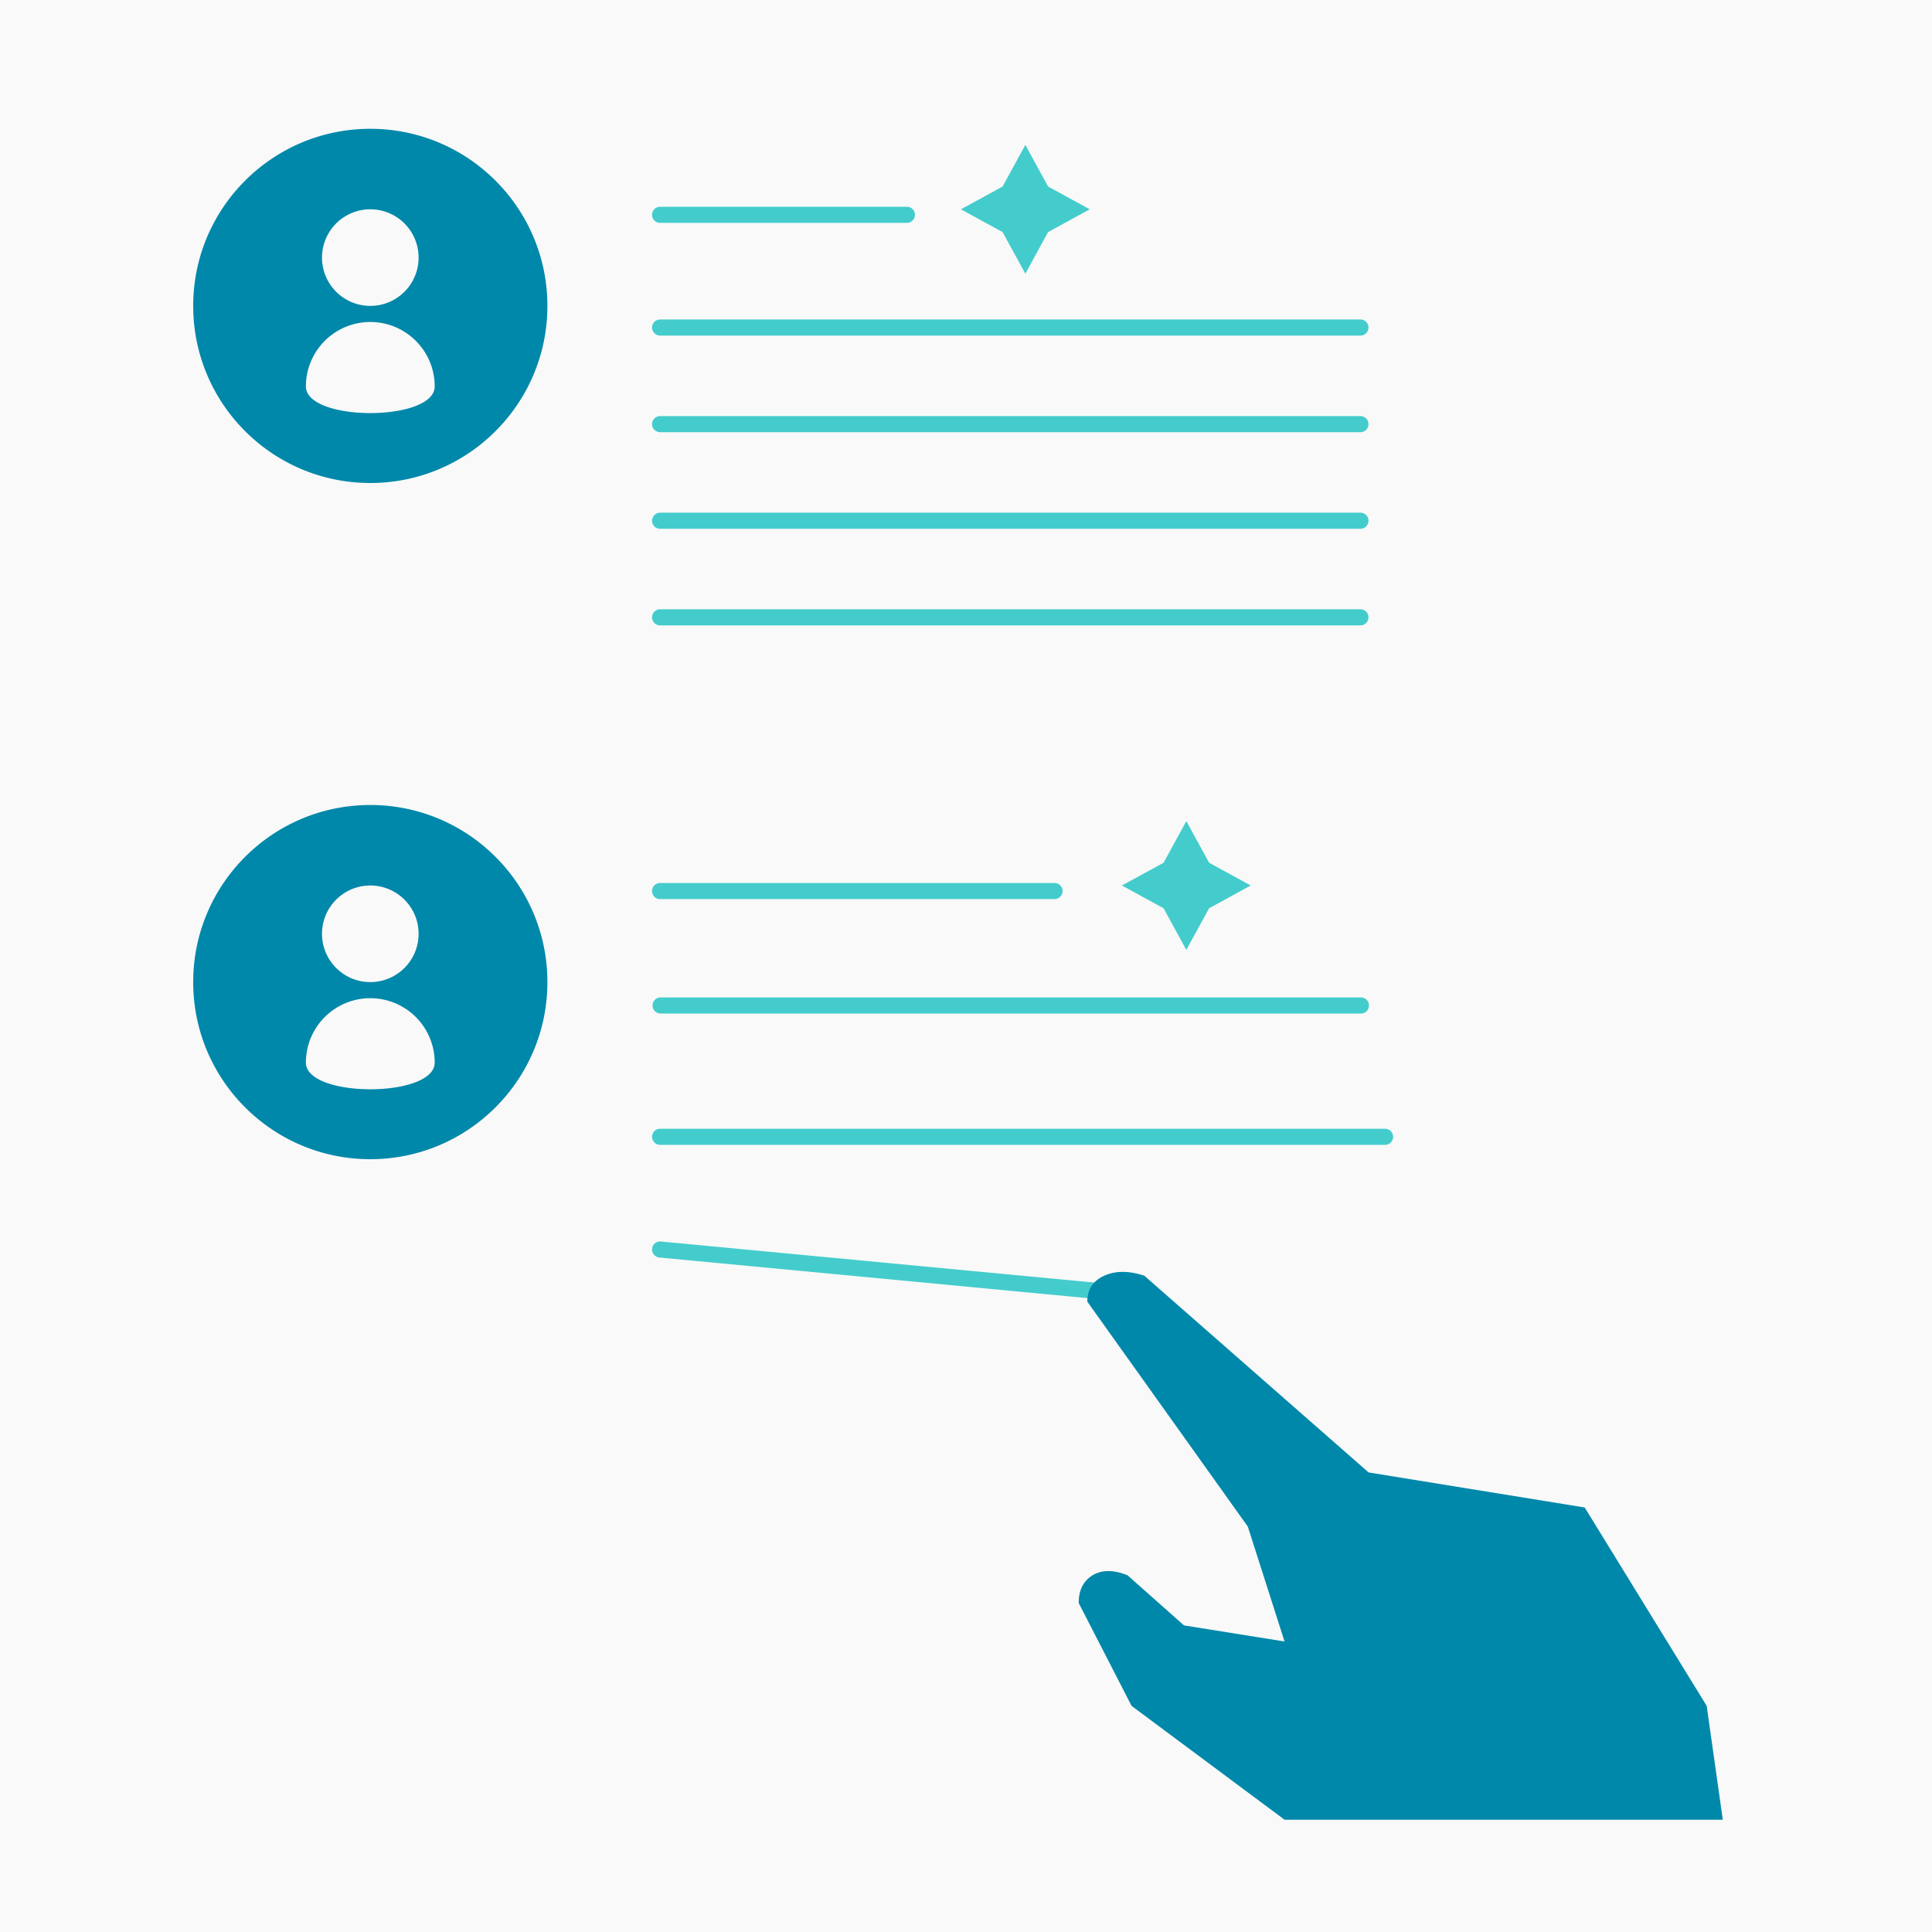 <svg xmlns="http://www.w3.org/2000/svg" width="120" height="120" viewBox="0 0 120 120">
    <g fill="none" fill-rule="evenodd">
        <path fill="#F9F9F9" d="M-216-387h1280v607H-216z"/>
        <path d="M0 0h120v120H0z"/>
        <path fill="#4CC" fill-rule="nonzero" d="M41 13.843a.5.5 0 1 1 0-1h15.33a.5.5 0 1 1 0 1H41zm21.271.571L59.686 13l2.585-1.414L63.686 9l1.414 2.586L67.686 13 65.1 14.414 63.686 17l-1.415-2.586zM41 20.844a.5.5 0 0 1 0-1h43.5a.5.5 0 1 1 0 1H41zm0 12a.5.5 0 0 1 0-1h43.5a.5.5 0 1 1 0 1H41zm0-6a.5.5 0 0 1 0-1h43.5a.5.5 0 1 1 0 1H41zm0 12a.5.5 0 0 1 0-1h43.5a.5.5 0 1 1 0 1H41zm0 17a.5.5 0 0 1 0-1h24.5a.5.5 0 1 1 0 1H41zm31.271.57L69.686 55l2.585-1.414L73.686 51l1.414 2.586L77.686 55 75.1 56.414 73.686 59l-1.415-2.586zM41.03 62.952a.5.5 0 0 1 0-1h43.5a.5.5 0 1 1 0 1h-43.5zM41 71.109a.5.5 0 1 1 0-1h45.029a.5.5 0 0 1 0 1H41zm-.047 6.998a.5.5 0 1 1 .094-.996l30.5 2.891a.5.5 0 0 1-.094.996l-30.5-2.891z"/>
        <path fill="#08A" d="M106.006 105.956l1 7.07H79.785l-9.5-7.07L67 99.567c0-.8.288-1.373.863-1.723.575-.349 1.3-.349 2.172 0l3.503 3.112 6.247 1-2.281-7.138-9.97-13.971c0-.756.35-1.292 1.052-1.61.7-.316 1.53-.316 2.49 0l13.93 12.219 13.423 2.177 7.577 12.323zM23 30c-6.075 0-11-4.925-11-11S16.925 8 23 8s11 4.925 11 11-4.925 11-11 11zm0-11a3 3 0 1 0 0-6 3 3 0 0 0 0 6zm4 5a4 4 0 1 0-8 0c0 2.21 8 2.21 8 0zm-4 48c-6.075 0-11-4.925-11-11s4.925-11 11-11 11 4.925 11 11-4.925 11-11 11zm0-11a3 3 0 1 0 0-6 3 3 0 0 0 0 6zm4 5a4 4 0 1 0-8 0c0 2.21 8 2.21 8 0z"/>
    </g>
</svg>

